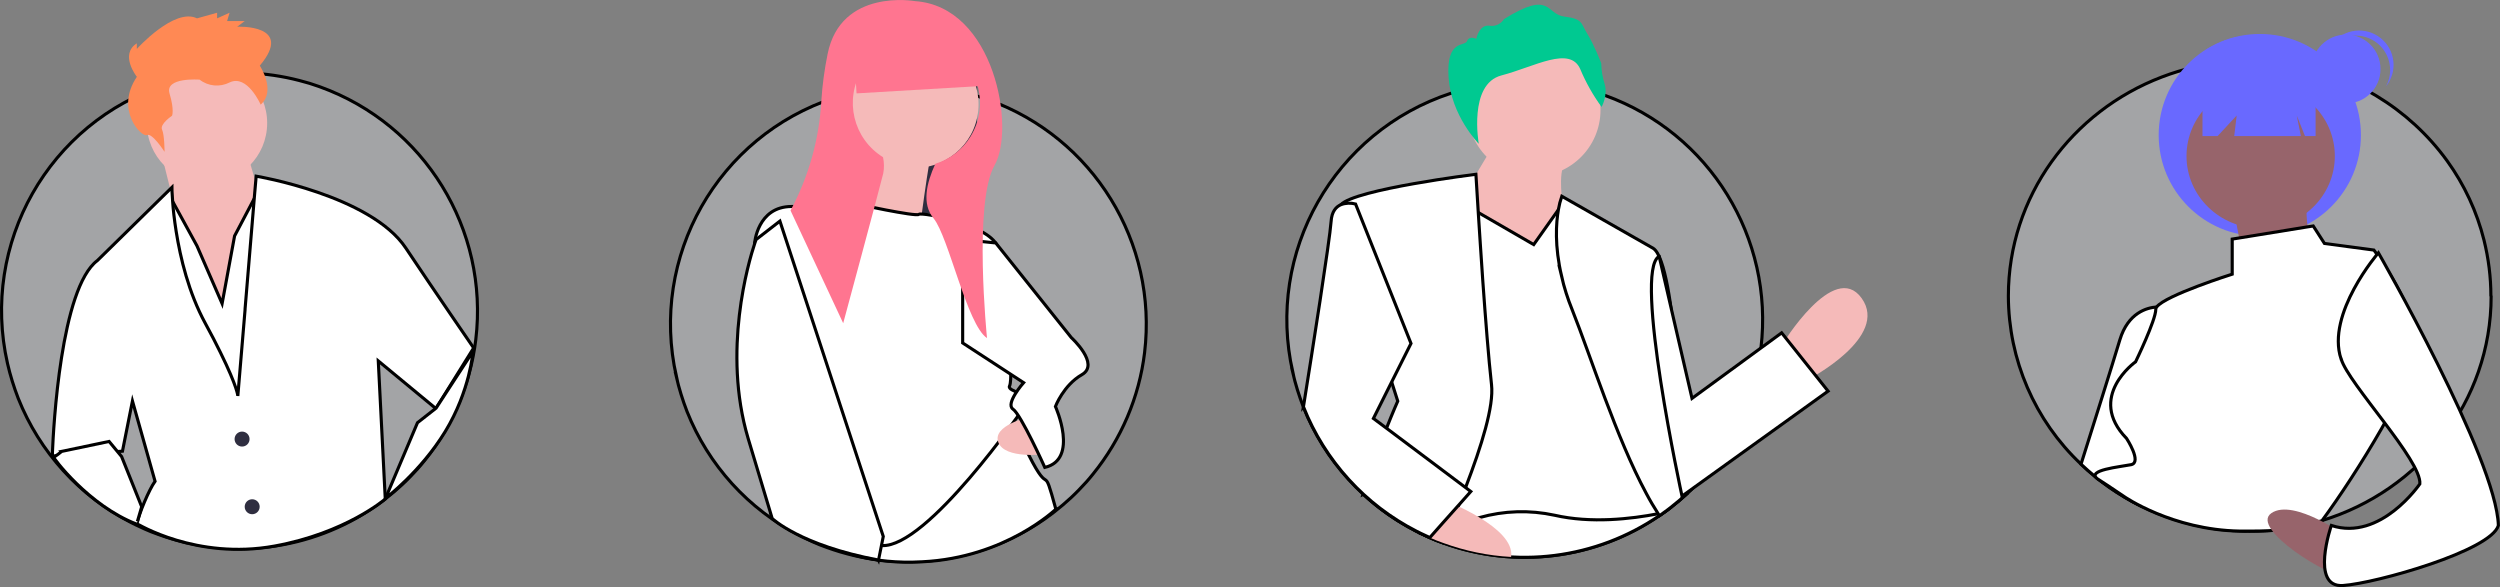 <?xml version="1.0" encoding="UTF-8"?>
<svg id="Layer_2" data-name="Layer 2" xmlns="http://www.w3.org/2000/svg" viewBox="0 0 200.25 47.03">
  <rect x="0" y="0" width="200.25" height="47.03" fill="#808080" stroke="none"/>
  <defs>
    <style>
      .cls-1 {
        fill: #00c991;
      }

      .cls-2 {
        fill: #6969ff;
      }

      .cls-3 {
        fill: #f5bab9;
      }

      .cls-4 {
        fill: #ff8954;
      }

      .cls-5 {
        fill: #ff7590;
      }

      .cls-6 {
        fill: #97646b;
      }

      .cls-7 {
        fill: #2f2e40;
      }

      .cls-8 {
        fill: #fff;
      }

      .cls-8, .cls-9 {
        stroke: #000;
        stroke-miterlimit: 10;
        stroke-width: .25px;
      }

      .cls-9 {
        fill: rgba(215, 217, 223, .4);
      }
    </style>
  </defs>
  <g id="Layer_1-2" data-name="Layer 1">
    <g>
      <path class="cls-9" d="m103.54,29.8c.22.96.51,1.89.86,2.8,1.71,4.3,4.92,7.84,9.05,9.95.11.06.23.11.34.17.24.12.48.23.73.34.35.16.71.3,1.08.43,5.79,2.11,12.24,1.29,17.32-2.19.12-.08.24-.16.35-.25.19-.13.37-.27.55-.41.46-.36.9-.73,1.33-1.13.44-.41.85-.84,1.25-1.28.18-.2.35-.41.52-.62h0c2.26-2.79,3.7-6.16,4.13-9.72h0c1.06-8.83-4.11-17.22-12.47-20.24-.19-.07-.38-.13-.56-.19-.2-.07-.39-.13-.59-.18-2.69-.78-5.51-.96-8.28-.52-.41.07-.83.14-1.24.24-.02,0-.04,0-.06.02-.56.13-1.1.28-1.63.45-9.36,3.06-14.85,12.74-12.67,22.34Z"/>
      <path class="cls-3" d="m142.74,27.62s4.16-6.84,6.38-3.73c2.23,3.11-4.24,6.48-4.24,6.48l-2.15-2.75Z"/>
      <path class="cls-8" d="m113.79,42.72c.24.12.48.23.73.34.35.16.71.3,1.08.43,5.79,2.11,12.24,1.29,17.32-2.19.12-.08.24-.16.35-.25.19-.13.37-.27.55-.41l-.63-.58c-.42-.25-.87-.43-1.34-.56-3.66-1.03-9.79.42-13.89,1.65-.58.18-1.12.35-1.61.51-.3.1-.59.19-.84.28-.1.04-.2.07-.3.1-.9.31-1.44.52-1.44.52v.16Z"/>
      <circle class="cls-3" cx="122.87" cy="8.81" r="5.33"/>
      <path class="cls-3" d="m119.82,11.31l-2.9,4.84.31,6.4,9.96-.55-2-5.45s-.44-2.76.17-3.46-5.54-1.79-5.54-1.79Z"/>
      <path class="cls-8" d="m115.17,42.82c.29-.17.6-.33.91-.48.78-.36,1.59-.66,2.42-.88,1.96-.56,4.03-.62,6.02-.19,2.92.67,6.13.3,8.3-.12.16-.03.31-.06.46-.09.19-.13.37-.27.55-.41.46-.36.9-.73,1.33-1.13l-.15-.64-2.97-12.57h0s-1.42-6.01-1.42-6.01l-4.34-3.2-1.11-.79-.33.47-1.99,2.81-4.41-2.55-1.51-.87-1.41,21.48-.18,2.77-.11,1.63-.02.25h0s-.03.53-.03.53Z"/>
      <path class="cls-8" d="m125.08,22.13c.21.9.49,1.79.84,2.65,1.52,3.82,3.54,10.27,5.94,14.73.31.59.64,1.14.96,1.64l.1.16c.12-.08.24-.16.35-.25.19-.13.37-.27.55-.41.46-.36.9-.73,1.33-1.13.44-.41.85-.84,1.25-1.28l-.1-.2h0s-1.64-3.24-1.64-3.24c0,0-.1-3-.39-6.31h0c-.33-3.79-.9-8-1.85-8.6l-7.32-4.17h0c-.12.35-.21.7-.27,1.06-.19,1.07-.32,2.92.26,5.37Z"/>
      <path class="cls-8" d="m109.2,39.59c1.27,1.18,2.7,2.17,4.25,2.96.11.06.23.11.34.17.24.12.48.23.73.34.35.16.71.3,1.08.43.16-.38.32-.76.48-1.15.1-.23.19-.45.28-.68.15-.36.3-.73.44-1.09.02-.04.04-.09.05-.13.19-.46.37-.92.54-1.38,1.29-3.36,2.28-6.54,2.08-8.25-.23-2.06-.48-5.26-.7-8.33-.14-1.99-.26-3.93-.36-5.44-.11-1.85-.19-3.08-.19-3.08,0,0-9.7,1.2-10.82,2.44h0c-.07.06-.1.15-.1.24.08,1.04,2.99,10.24,4.17,13.95h0c.3.95.49,1.54.49,1.54,0,0-.38.85-.91,2.19-.54,1.37-1.24,3.25-1.87,5.28Z"/>
      <path class="cls-8" d="m132.9,20.54l2.63,11.37,7.18-5.25,3.72,4.67-11.7,8.41s-3.93-18.06-1.84-19.2Z"/>
      <path class="cls-1" d="m128.28,8.58s.53-.92.25-1.86c-.17-.53-.26-1.09-.27-1.65,0,0-.58-1.51-1.11-2.35s-.33-1.21-1.84-1.39-1.03-2.17-4.84.2c-.25.4-.71.61-1.17.53-.83-.11-1.05,1.05-1.05,1.05,0,0-.57-.28-.74.18s-1.68-.17-1.48,2.9c.2,3.07,2.42,5.33,2.42,5.33,0,0-.85-4.79,1.82-5.48,2.67-.7,5.48-2.4,6.31-.5.45,1.07,1.02,2.09,1.71,3.03Z"/>
      <path class="cls-3" d="m113.45,42.55c.11.06.23.11.34.17.24.12.48.23.73.34.35.16.71.3,1.08.43,1.75.64,3.58,1.02,5.44,1.12.18-1.19-1.15-2.32-2.54-3.16-.18-.11-.36-.21-.53-.31-.41-.23-.81-.42-1.17-.59-.02,0-.03-.01-.04-.02-.66-.31-1.13-.48-1.13-.48l-.3.35-1.88,2.14Z"/>
      <path class="cls-8" d="m104.41,32.6c1.71,4.3,4.92,7.84,9.05,9.95.11.06.23.11.34.17.24.12.48.23.73.34l.68-.77h0s.31-.35.31-.35l1.24-1.39.1-.11.95-1.07-.41-.31-1.89-1.42-4.44-3.33-1.06-.79,1.47-2.94h0s1.54-3.07,1.54-3.07l-4.44-11.17c-.38-.1-.79-.09-1.16.05h0c-.39.16-.75.54-.8,1.35-.1,1.47-1.53,10.56-2.22,14.87Z"/>
    </g>
    <g>
      <path class="cls-9" d="m199.54,23.73c0,8.44-5.7,15.58-13.56,17.97-1.16.36-2.35.6-3.56.73-.74.08-1.48.12-2.22.12-.28,0-.55,0-.82-.02h0c-2.76-.11-5.47-.8-7.95-2.03-1.74-.86-3.34-1.99-4.75-3.33-3.7-3.5-5.8-8.36-5.81-13.46,0-7.98,5.1-14.8,12.29-17.54.86-.33,1.74-.6,2.64-.8,3.31-.75,6.76-.64,10.02.32.25.07.49.15.73.23,0,0,0,0,0,0,.58.2,1.15.42,1.71.67.19.08.38.17.57.27.38.18.74.38,1.11.58.14.08.28.16.41.24,2.22,1.34,4.15,3.11,5.67,5.21,1.38,1.91,2.38,4.07,2.95,6.35.36,1.46.55,2.95.55,4.45Z"/>
      <g id="Ellipse_188" data-name="Ellipse 188">
        <circle class="cls-2" cx="187.92" cy="5.53" r="2.76"/>
      </g>
      <g id="Path_969" data-name="Path 969">
        <path class="cls-2" d="m188.69,2.85c1.52,0,2.76,1.23,2.76,2.76,0,.46-.11.91-.33,1.31.95-1.19.76-2.92-.43-3.87-1.19-.95-2.92-.76-3.87.43-.1.13-.19.27-.27.41.52-.66,1.31-1.04,2.15-1.04h0Z"/>
      </g>
      <g id="Ellipse_189" data-name="Ellipse 189">
        <circle class="cls-2" cx="181.01" cy="10.82" r="8.1"/>
      </g>
      <g id="Path_970" data-name="Path 970">
        <path class="cls-2" d="m175.69,5.57c2.56-2.88,6.95-3.21,9.91-.75-.06-.06-.12-.11-.18-.17-2.94-2.64-7.47-2.39-10.1.55-2.64,2.94-2.39,7.47.55,10.1.01.01.03.02.04.04.06.05.12.11.19.16-2.79-2.66-2.98-7.05-.42-9.93h0Z"/>
      </g>
      <path class="cls-6" d="m178.8,16.17l1.08,5.61,5.4-.7s-.9-4.39-.36-5.61l-6.12.7Z"/>
      <ellipse class="cls-6" cx="181.08" cy="12.5" rx="5.94" ry="5.79"/>
      <g id="Path_975" data-name="Path 975">
        <polygon class="cls-2" points="176.42 5.68 176.42 10.9 177.63 10.9 179.16 9.25 178.96 10.9 184.3 10.9 183.97 9.25 184.63 10.9 185.48 10.9 185.48 5.68 176.42 5.68"/>
      </g>
      <path class="cls-8" d="m176.46,27.75s-2.37,6.41-4.54,11.6c-.08.18-.15.36-.22.54-.09.21-.18.42-.26.62-1.74-.86-3.34-1.99-4.75-3.33.97-3.08,2.52-7.99,3.11-9.96.66-2.18,2.18-2.58,2.95-2.63.16-.01.31-.01.47,0l3.24,3.16Z"/>
      <path class="cls-8" d="m193.57,27.75s0,.06,0,.09h0c-.11,2.51-4.85,10.18-7.58,13.87-1.16.36-2.35.6-3.56.73-.29.03-.47.12-3.04.1-5.38-.09-9.25-2.76-9.28-2.79-.88-.6-1.93-1.29-2.11-1.4-.9-.7,1.8-.95,2.7-1.13.9-.18-.36-2.1-.36-2.1-3.24-3.33.72-6.14.72-6.14,0,0,1.62-3.33,1.62-4.21,0-.07.03-.13.07-.18.68-.93,6.05-2.63,6.05-2.63v-2.81l.56-.09,5.48-.89.45-.07.9,1.4,3.96.53s3.42,4.56,3.42,7.72Z"/>
      <path class="cls-6" d="m188.06,43.03s-4.32-3.16-6.12-1.93c-1.8,1.23,4.86,5.26,5.58,4.91s.54-2.98.54-2.98Z"/>
      <path class="cls-8" d="m187.53,28.76c.57,1.96,6.46,8.14,6.3,10,0,0-3.15,4.63-7.09,3.33,0,0-1.73,5,.94,4.81,2.68-.19,11.86-2.79,12.44-4.81-.16-5.37-9.61-21.84-9.61-21.84,0,0-4.21,4.87-2.99,8.51Z"/>
    </g>
    <g>
      <path class="cls-9" d="m.6,29.11c.22.96.51,1.89.86,2.8,1.71,4.3,4.92,7.84,9.05,9.95.11.06.23.11.34.17.24.12.48.23.73.34.35.16.71.3,1.08.43,5.79,2.11,12.24,1.29,17.32-2.19.12-.08.24-.16.35-.25.19-.13.37-.27.55-.41.46-.36.9-.73,1.33-1.13.44-.41.85-.84,1.25-1.28.18-.2.35-.41.52-.62h0c2.26-2.79,3.7-6.16,4.13-9.72h0c1.06-8.83-4.11-17.22-12.47-20.24-.19-.07-.38-.13-.56-.19-.2-.07-.39-.13-.59-.18-2.69-.78-5.51-.96-8.28-.52-.41.07-.83.14-1.24.24-.02,0-.04,0-.06.02-.56.13-1.1.28-1.63.45C3.91,9.82-1.58,19.51.6,29.11Z"/>
      <g>
        <polygon class="cls-3" points="12.77 11.67 14.17 17.29 13.57 25.53 18.99 29.75 20.8 15.69 19.8 12.27 12.77 11.67"/>
        <polygon class="cls-8" points="17.79 24.32 18.79 18.9 20.8 15.08 25.82 35.37 14.37 36.98 11.36 20.71 13.93 16.32 15.78 19.7 17.79 24.32"/>
        <circle class="cls-3" cx="16.58" cy="9.86" r="4.82"/>
        <path class="cls-8" d="m34.92,32.73l-4.62-3.82.56,11.06s-3.15,2.73-8.87,3.77c-6.26,1.14-11-1.79-11.02-1.79.17-.82.96-2.72,1.45-3.4l-1.81-6.43-.8,4.02-5.57.39s-.05-.09-.04-.29h0c.08-1.98.67-13.18,3.6-15.37l5.97-5.86s0,.43.06,1.14h0c.04.61.13,1.43.28,2.38h0c.34,2.14,1,4.91,2.33,7.36.49.9.89,1.67,1.21,2.33,1.4,2.84,1.4,3.5,1.4,3.5l.58-6.91v-.03s0-.03,0-.03l.77-9.26.12-1.38h0s9.17,1.54,11.98,5.75c2.26,3.39,5.44,8.01,5.44,8.01l-3.02,4.85Z"/>
        <circle class="cls-7" cx="19.39" cy="35.17" r=".6"/>
        <circle class="cls-7" cx="20.2" cy="40.59" r=".6"/>
        <path class="cls-4" d="m10.96,6.15s-1.41-1.78,0-2.68v.45s3.01-3.34,4.82-2.45l1.61-.45v.45l1-.45-.2.67h1.41l-.6.45s4.62-.22,1.81,3.12c0,0,1.34,2.01.07,3.12,0,0-1.07-2.45-2.48-1.78-.78.4-1.72.32-2.41-.22,0,0-2.81-.22-2.41,1.11.4,1.34.2,1.78.2,1.78,0,0-1,.67-.8,1.11s.2,1.78.2,1.78c0,0-1-1.56-1.41-1.34s-2.61-2.01-.8-4.68Z"/>
        <path class="cls-8" d="m4.93,36.17s-.55.45-.64.44,2.79,3.89,6.65,5.37c0,.02.41-1.39.41-1.39l-1.61-4.02-1-1.21-3.82.8Z"/>
        <path class="cls-8" d="m35.66,34.57c-1.99,3.25-4.78,5.34-4.78,5.34l2.56-6.05,1.49-1.17,2.96-4.55s-.24,3.17-2.23,6.43Z"/>
      </g>
    </g>
    <g>
      <path class="cls-9" d="m54.17,30.16c.22.96.51,1.89.86,2.8,1.71,4.3,4.92,7.84,9.05,9.95.11.06.23.11.34.17.24.12.48.23.73.34.35.16.71.3,1.08.43,5.79,2.11,12.24,1.29,17.32-2.19.12-.08.24-.16.35-.25.19-.13.37-.27.55-.41.46-.36.9-.73,1.33-1.13.44-.41.85-.84,1.25-1.28.18-.2.35-.41.52-.62h0c2.26-2.79,3.7-6.16,4.13-9.72h0c1.06-8.83-4.11-17.22-12.47-20.24-.19-.07-.38-.13-.56-.19-.2-.07-.39-.13-.59-.18-2.69-.78-5.51-.96-8.28-.52-.41.07-.83.14-1.24.24-.02,0-.04,0-.06.02-.56.13-1.1.28-1.63.45-9.36,3.06-14.85,12.74-12.67,22.34Z"/>
      <g>
        <polygon class="cls-7" points="78.27 17.17 67.87 16.96 67.87 2.53 78.27 3.59 78.27 17.17"/>
        <path class="cls-8" d="m84.59,40.77s-4.04,3.91-10.73,4.23c-4.1.24-6.73-.95-6.71-1.02.64-1.17.35-.7.98-2.95.37-1.31.68-2.52.88-3.3.15-.57.23-.92.23-.92l11.03-4.46s.31.57.81,1.52c0,.01.01.03.02.04.36.67.8,1.54,1.3,2.53h0c1.81,3.6,1.07.31,2.17,4.33Z"/>
        <path class="cls-3" d="m70,11.02l-1.49,7.43,5.09.42s.85-6.58,1.06-6.79-4.67-1.06-4.67-1.06Z"/>
        <circle class="cls-3" cx="73.29" cy="8.36" r="5.09"/>
        <path class="cls-8" d="m68.51,16.32s4.88,1.06,5.09.85,5.94.85,6.37,2.76.93,8.65.93,8.65c0,0,.17,1.92-.04,2.35s1.86.67,1.44,1.31-8.06,11.67-11.67,11.46c-3.61-.21-10.19-24.19-10.19-24.19,0,0,.21-2.97,2.97-2.97s5.09-.21,5.09-.21Z"/>
        <path class="cls-3" d="m82.41,33.41s-2.97.67-2.44,2.03,3.72.94,3.72.94l-1.27-2.97Z"/>
        <path class="cls-8" d="m70.36,44.86c-6.26-1.17-8.51-3.33-8.51-3.33,0,0,.09.28-1.93-6.43-2.07-6.97.03-14.1.54-15.62h0c.06-.19.1-.29.1-.29l1.91-1.48,6.56,20.02,1.72,5.24s-.35,1.78-.38,1.91Z"/>
        <path class="cls-8" d="m77.11,19.19l2.65.27,6.05,7.58s2.33,2.12.85,2.97-2.12,2.55-2.12,2.55c0,0,1.91,4.24-.85,4.88,0,0-1.91-4.24-2.55-4.67s.85-2.12.85-2.12l-4.88-3.18v-8.28Z"/>
        <path class="cls-5" d="m73.29.09s-5.94-1.06-7,4.24c-.25,1.23-.42,2.48-.5,3.74-.17,3.07-1.01,6.07-2.47,8.79h0l4.22,9.03s2.79-10.31,3.21-12.01c.08-.43.07-.86-.02-1.29-2.39-1.48-3.14-4.61-1.66-7.01s4.61-3.14,7.01-1.66c2.39,1.48,3.14,4.61,1.66,7.01-.64,1.05-1.65,1.82-2.82,2.19-.71,1.55-1.1,3.22-.14,4.37,1.21,1.48,2.68,8.54,4.28,9.59,0,0-1.1-10.86.6-13.83,1.7-2.97,0-12.73-6.37-13.16Z"/>
        <polygon class="cls-5" points="78.56 6.89 68.61 7.48 68.33 2.81 77 2.5 78.56 6.89"/>
      </g>
    </g>
  </g>
</svg>
